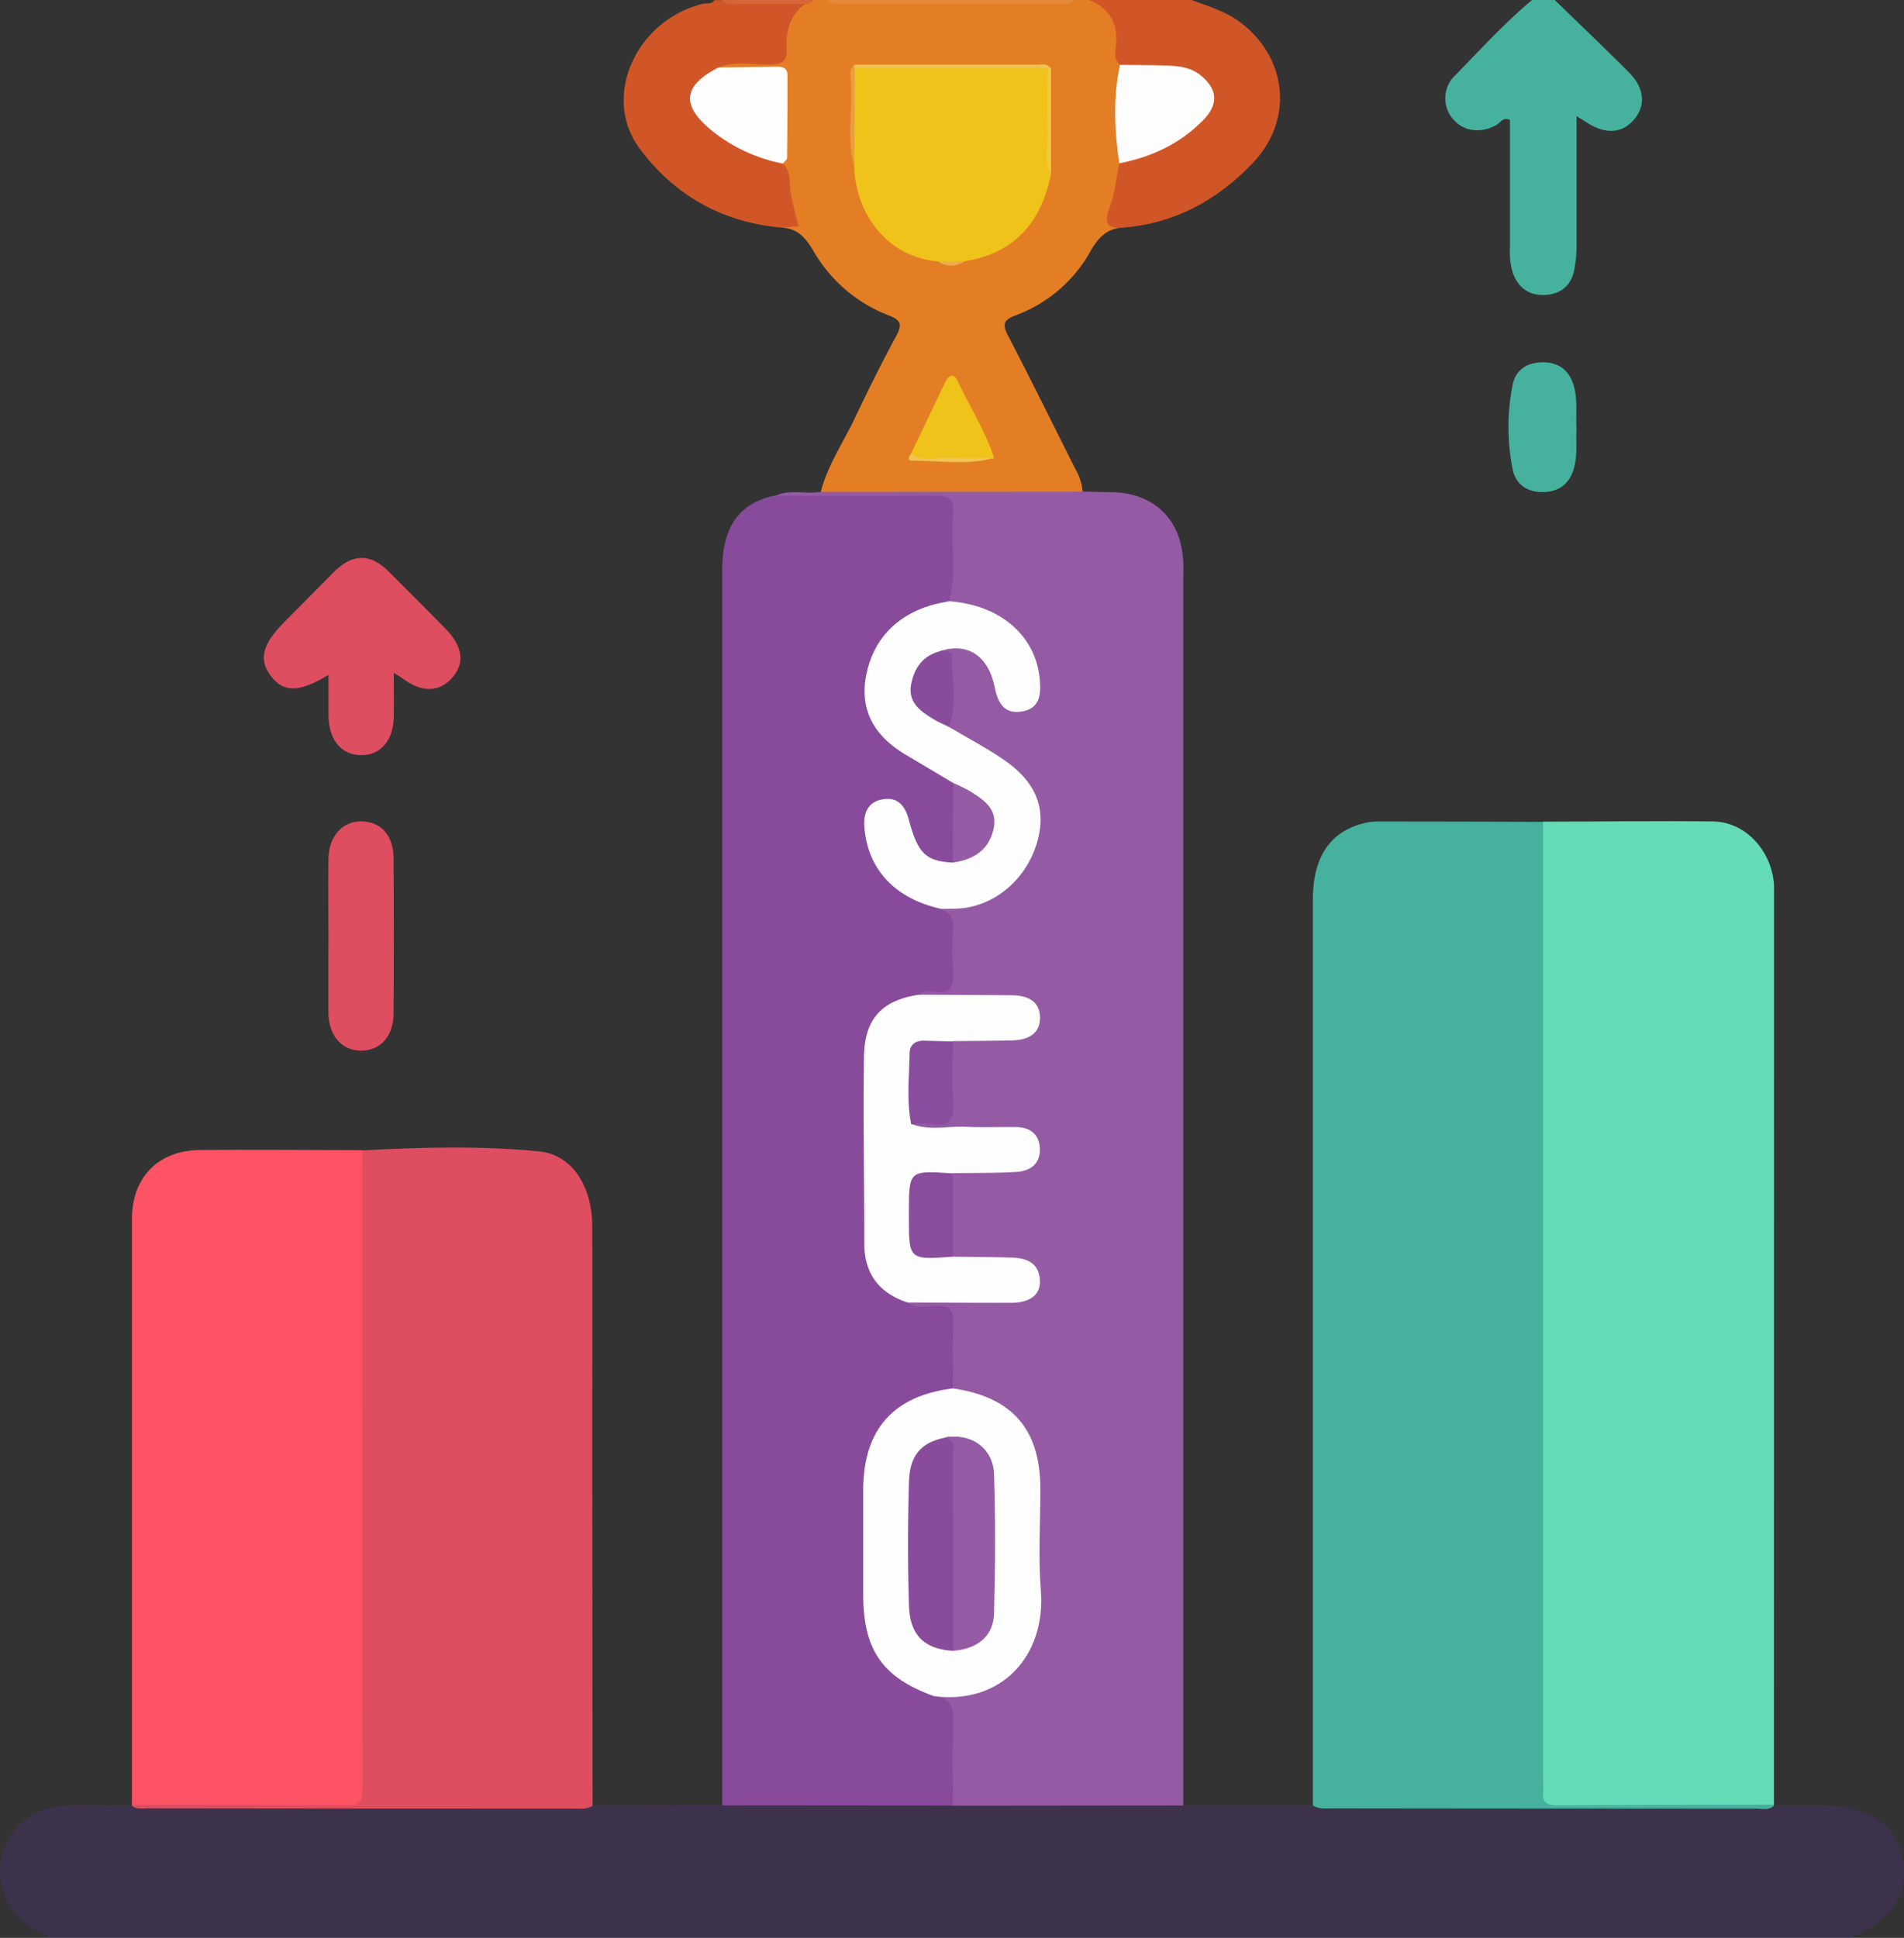<svg id="Layer_1" data-name="Layer 1" xmlns="http://www.w3.org/2000/svg" viewBox="0 0 502.98 511.79"><rect x="0" y="0" width="502.98" height="511.79" fill="#333333" stroke="none"/><defs><style>.cls-1{fill:#3d324c;}.cls-2{fill:#e47e25;}.cls-3{fill:#46b19c;}.cls-4{fill:#d15627;}.cls-5{fill:#e68939;}.cls-6{fill:#d66639;}.cls-7{fill:#945ba4;}.cls-8{fill:#884b9c;}.cls-9{fill:#de4d60;}.cls-10{fill:#fe5364;}.cls-11{fill:#65dcb8;}.cls-12{fill:#46b29d;}.cls-13{fill:#efc319;}.cls-14{fill:#fefdfd;}.cls-15{fill:#fefefe;}.cls-16{fill:#f0c055;}.cls-17{fill:#f1ca41;}.cls-18{fill:#ea9d42;}.cls-19{fill:#f1c453;}.cls-20{fill:#edac4c;}.cls-21{fill:#8a4d9d;}.cls-22{fill:#8a4d9e;}.cls-23{fill:#894c9d;}.cls-24{fill:#955ca5;}</style></defs><path class="cls-1" d="M1020.93,760.91l34.17,0c1.55-.85,3.24-.64,4.89-.65,37.15-.09,74.3.34,111.45.22a16.17,16.17,0,0,1,5.45.5l13.45,0c11.43,0,19,5.2,20.58,14,1.7,9.62-3.06,16.7-14,20.81H721.09c-.79-1.48-2.49-1.45-3.73-2.16-6.11-3.48-9.84-10.48-9-17.05,1-7.59,6-13.31,13.34-14.95,7-1.56,14.22-.26,21.33-.77a17.53,17.53,0,0,1,5.45-.46c37,.12,73.93-.32,110.9-.21,1.82,0,3.68-.26,5.39.67l34.25-.06c1.59-1.49,3.61-1.58,5.61-1.58,18.43,0,36.86-.2,55.29.1,18.45-.29,36.9-.1,55.35-.1C1017.32,759.32,1019.34,759.4,1020.93,760.91Z" transform="translate(-708.28 -284.1)"/><path class="cls-2" d="M1005.09,344.19c-4.38.16-6.73,2.67-8.83,6.42a37.49,37.49,0,0,1-19.72,16.79c-3.1,1.2-3.55,2.28-2,5.28,6.07,11.63,11.84,23.42,17.74,35.14a14.38,14.38,0,0,1,2,6.09c-1.62,1.86-3.87,1.7-6,1.73-19.37.2-38.73-.33-58.1-.22-1.8,0-3.7.13-5.07-1.45,1.83-7,5.92-13,9-19.43,3.48-7.36,7.11-14.67,11-21.84,1.63-3,1-4.12-2.06-5.31a39,39,0,0,1-19.77-16.83c-2-3.41-4.16-6.12-8.39-6.34,1-1.48,2.59-1.07,3.74-1.1-3.6-4.87-2.46-11.09-4.27-16.5.31-5.82.21-11.63.17-17.45,0-5.2-.42-5.42-5.8-5.61-3.45-.12-7,.68-10.31-1-.94-2.6,1.21-2.47,2.59-2.7a35.28,35.28,0,0,1,7.89-.18c3.82.25,5.71-1,6-5.17.22-3.75,1-7.6,5.15-9.43,1-.48,2.16-.24,3-1h4q32.49,1.27,65,0h4c6.38,1.69,8.13,3.88,8.35,10.69.07,2.29.23,4.58.4,6.86q-.63,12.35,0,24.68A39.66,39.66,0,0,1,1003,338C1002.07,340.78,1002.55,342.75,1005.09,344.19Z" transform="translate(-708.28 -284.1)"/><path class="cls-3" d="M1119,284.1c6.54,6.36,13.15,12.66,19.6,19.12,4.13,4.13,4.5,8.78,1.35,12.45s-7.5,4-12.48.79c-.65-.42-1.32-.82-2.71-1.69,0,11.85,0,22.93,0,34a32.58,32.58,0,0,1-.67,6.91c-.92,4.1-3.8,6.21-7.89,6.33s-6.91-2-8.3-5.89a18.51,18.51,0,0,1-.73-6.41q0-17,0-33.91c-1.83-.89-2.52.72-3.55,1.3-4,2.27-8.58,1.78-11.33-1.36a8.35,8.35,0,0,1,.46-11.79c6.6-6.78,13-13.77,20.27-19.87Z" transform="translate(-708.28 -284.1)"/><path class="cls-4" d="M1005.09,344.19c-4.17.39-5.33-.92-3.72-5.17,1.4-3.72,1.77-7.84,2.59-11.79,1.51-2.09,4-2.24,6.13-3,5.69-2.08,10.89-4.83,14.94-9.52,3.58-4.16,3-7.87-2-10.38-3.33-1.68-7-1.89-10.67-2-2.75-.07-5.68.78-8.19-1.12-1.73-1.38-1.27-3.36-1.09-5.06.61-5.83-1.69-9.82-7.07-12.07h27c4.61,1.7,9.31,3.08,13.3,6.2,12.29,9.6,13.59,25.84,2.76,37.05C1029.74,337,1018.65,343.11,1005.09,344.19Z" transform="translate(-708.28 -284.1)"/><path class="cls-4" d="M915.06,327.3c2.19,2,1.73,4.74,2.06,7.33a86.84,86.84,0,0,0,2.15,9.22l-4.41.37c-15.66-1.35-28.39-8.48-37.62-20.91-10.08-13.6-1-33.77,16.63-38.19,1.07-.26,2.39.19,3.16-1h2c5.35,1.16,10.78.17,16.16.52,1.93.13,3.94-.49,5.81.48-4,2.94-5.18,7.16-4.91,11.8.2,3.33-1.12,4.18-4.3,4.25-4.57.1-9.25-1.12-13.72.77-.22,1.51-1.55,2-2.52,2.9-4.25,3.73-4.33,7.44-.08,11.33a37.66,37.66,0,0,0,14,8.3C911.45,325.09,913.76,325.26,915.06,327.3Z" transform="translate(-708.28 -284.1)"/><path class="cls-5" d="M992,284.1c-1.14,1.39-2.72,1-4.16,1q-28.33,0-56.66,0c-1.44,0-3,.41-4.16-1Z" transform="translate(-708.28 -284.1)"/><path class="cls-6" d="M921,285.1c-5.78,0-11.56,0-17.34,0-1.58,0-3.35.58-4.63-1h24A2.11,2.11,0,0,1,921,285.1Z" transform="translate(-708.28 -284.1)"/><path class="cls-7" d="M925.16,414l69.16-.06c2.5,0,5,.13,7.49.15,11.34.11,18.68,7.27,19.05,18.64.06,1.67,0,3.33,0,5q0,161.61,0,323.21L960,761c-1.53-1.78-1.44-4-1.46-6.09,0-4.27-.21-8.55.05-12.8.23-3.86-.6-7.09-3.73-9.52,1.2-2.56,3.61-1.88,5.63-2,12.65-.73,21-9.33,21.11-21.94.08-11,.06-22,0-33-.07-11.8-5.87-19.37-17.25-22.68-1.74-.5-3.63-.69-4.89-2.24-1.78-4.79-.84-9.77-.87-14.65,0-3.84-1.11-5.9-5.32-5.72-2,.09-4.41.39-5.44-2.23,1.62-1.93,3.89-1.58,6-1.62,6.13-.09,12.26,0,18.39,0a26.56,26.56,0,0,0,4.46-.22c2.3-.41,4.21-1.41,4.27-4s-1.81-3.77-4-4.31c-3.42-.82-6.93-.36-10.39-.52-2.44-.1-5,.4-7-1.64a49.92,49.92,0,0,1-.09-21.42c1.87-2.24,4.5-1.71,6.93-1.83,3.47-.16,7,.31,10.42-.48,2.43-.55,4.5-1.75,4.21-4.65-.26-2.58-2.28-3.59-4.59-3.75-6.46-.44-12.93-.1-19.4-.2a23.15,23.15,0,0,1-5.46-.31c-1.19-.3-2.81-.35-2.43-2.36a4.42,4.42,0,0,1,3.21-1.15c6.35.25,6.13-1.47,6.3-7.32.13-4.42-.92-9,1-13.26,3.07-2.4,6.68-1.26,10.07-1.49,2.64-.19,5.33.24,7.91-.53,2-.62,3.64-1.8,3.53-4.2s-1.62-3.59-3.76-4c-3.77-.72-7.61-.14-11.4-.39-4.91-.33-9.94,1.05-14.71-1.08-.42-2.9,2-2.5,3.47-2.64,2.92-.3,4.07-1.75,3.9-4.53-.32-5.17,1.1-10.55-1.77-15.44.84-2.59,3.16-1.78,5-2.06,7.68-1.19,13.58-4.92,17.35-11.83,4.83-8.89,3.14-17.61-4.78-23.91a64.71,64.71,0,0,0-11.38-7.06c-1.86-.94-4.1-1.61-4.49-4.2.2-4.55.14-9.11.16-13.67a9.73,9.73,0,0,0-1.62-5.53c.07-3.66,2.86-2.68,4.67-2.38,5,.84,8.32,3.89,10.15,8.57.42,1.09.58,2.25.91,3.37.75,2.58,2,4.74,5.14,4.31,3.51-.49,3.8-3.25,3.72-6-.27-9.11-7.56-17.1-17.74-19.64-1.94-.49-4.53.1-5.4-2.67-.09-6.31.09-12.62,0-18.92-.08-6-.49-6.43-6.61-6.46-10.63-.06-21.25,0-31.87-.05-2.43,0-5,.44-7.05-1.58C916.87,413.21,921.11,414.69,925.16,414Z" transform="translate(-708.28 -284.1)"/><path class="cls-8" d="M955,732.06c4.71.46,5.31,3.37,5.11,7.49-.35,7.11-.11,14.26-.12,21.4l-60.91-.05q0-163.17,0-326.35c0-11.26,4.5-17.59,13.81-19.56,14.1,0,28.22.14,42.32,0,3.66,0,5.16.93,4.82,4.74-.71,7.71,1.13,15.55-1.06,23.2-1.39,2-3.73,2-5.72,2.7-13.48,4.7-19.55,20.42-11.74,31,3.63,4.93,9.34,7.36,14.45,10.44,2.12,1.27,4.62,2.1,5.21,5,.38,6.31.75,12.62-.21,18.91-1.27,2.61-3.44,2.28-5.51,1.45a11.89,11.89,0,0,1-7.41-7.53c-.45-1.42-.6-2.92-1.19-4.3-1-2.27-2.33-4.26-5.13-3.76-3,.54-3.91,2.82-3.7,5.59.67,8.94,5.4,15,13.36,18.82,1.9.91,4.26,1,5.59,2.95,2.08.94,3.29,2.22,3.09,4.85a72.06,72.06,0,0,0,0,11.38c.34,4.14-.7,6.38-5.34,5.64a4.07,4.07,0,0,0-3.74.78,3.35,3.35,0,0,1-1.92,1.51c-7.8,2.63-11.42,8.32-11.44,16.28,0,15.94-.82,31.88.48,47.82.5,6,2.69,10.5,7.91,13.49a4.35,4.35,0,0,1,2,2.18c2.21,1.69,4.82,1,7.16.81,4.09-.35,5.1,1.33,4.91,5.11-.27,5.59-.07,11.2-.08,16.81-.84,1.22-2.21,1.37-3.48,1.7-11.27,2.91-18,10.07-18.7,21.71a222.67,222.67,0,0,0,.28,36.79c.85,8.41,5.28,14.09,12.58,17.88C952.25,729.73,954.13,730.22,955,732.06Z" transform="translate(-708.28 -284.1)"/><path class="cls-9" d="M864.82,761c-1.5,1-3.2.76-4.84.76q-56.29,0-112.59-.08c-1.46,0-3,.4-4.31-.68l.06-.27c2.16-1.71,4.73-1.38,7.2-1.39,14.48,0,29,0,43.44,0,8.63,0,8.65,0,8.65-8.48q0-76.89,0-153.78c0-3.12-.59-6.38,1.55-9.16,15.6-.84,31.22-1.27,46.76.27,8.51.84,13.94,9,14,19.61.08,18.3,0,36.6,0,54.9Q864.8,711.8,864.82,761Z" transform="translate(-708.28 -284.1)"/><path class="cls-10" d="M804,587.86q0,84.06.07,168.11c0,3-.06,5-4.08,4.95-19-.23-37.91-.18-56.86-.23q0-77.31,0-154.63c0-11.07,7-18.15,18-18.24C775.41,587.7,789.71,587.84,804,587.86Z" transform="translate(-708.28 -284.1)"/><path class="cls-9" d="M795.05,462.35c-7.8,4.73-11.95,4.7-15.3.18-3.21-4.31-2.16-8.33,3.72-14.23,4.34-4.37,8.66-8.75,13-13.11,5-5,9.65-5,14.65,0s9.88,9.88,14.77,14.87c4.72,4.81,5.28,9.24,1.76,13.12s-8.07,3.85-13.26-.08c-.39-.29-.82-.5-2.09-1.28,0,4.25.07,8,0,11.66-.14,6.25-3.48,10.09-8.63,10.06s-8.46-3.94-8.61-10.17c0-1.83,0-3.66,0-5.49Z" transform="translate(-708.28 -284.1)"/><path class="cls-9" d="M795.05,531.28c0-6.81-.09-13.62,0-20.43.09-6,3.81-10,8.93-9.82s8.23,3.82,8.27,9.86q.13,20.43,0,40.86c0,5.93-3.41,9.72-8.33,9.84-5.16.12-8.78-3.79-8.88-9.88C795,544.9,795.05,538.09,795.05,531.28Z" transform="translate(-708.28 -284.1)"/><path class="cls-3" d="M1176.89,761c-1.42,1.3-3.16.76-4.77.76q-55.83,0-111.68-.07c-1.81,0-3.67.28-5.34-.76q0-119.62,0-239.26c0-10.94,4.34-17.66,12.93-20a15,15,0,0,1,3.92-.6q22,0,44,.09c2.34,2.7,1.63,6,1.63,9.09q.06,107.82,0,215.65,0,12.48,0,25c0,8.44,0,8.45,8.7,8.45,14.47,0,29,0,43.43,0,2.47,0,5-.3,7.19,1.39Z" transform="translate(-708.28 -284.1)"/><path class="cls-11" d="M1176.9,760.69c-19.15.06-38.3.09-57.45.21-2.54,0-3.74-.82-3.52-3.46.11-1.32,0-2.66,0-4l0-252.33c15,0,30-.26,44.95-.05,8.35.12,15.24,7.49,16,16.29.08,1,.05,2,.05,3Q1176.91,640.53,1176.9,760.69Z" transform="translate(-708.28 -284.1)"/><path class="cls-12" d="M1124.74,397.22c-.2,3.46.3,6.94-.62,10.38-1.09,4-3.71,6.26-7.78,6.45-4.3.21-7.66-1.81-8.48-6.09a57.43,57.43,0,0,1,0-22.17c.86-4.31,4.23-6.17,8.54-6,4.13.21,6.64,2.48,7.7,6.5C1125.08,389.94,1124.53,393.59,1124.74,397.22Z" transform="translate(-708.28 -284.1)"/><path class="cls-13" d="M985.93,330.05c-2.58,12.71-9.59,21-22.9,23.06a11.86,11.86,0,0,1-7,0c-12.36-.92-21.56-11.34-22.1-25A165.18,165.18,0,0,1,934,302c12.12-.82,24.25-.19,36.38-.34,4.82-.06,9.65-.22,14.47.13,1.48,5,.34,10.05.67,15.07C985.76,321.23,985,325.67,985.93,330.05Z" transform="translate(-708.28 -284.1)"/><path class="cls-14" d="M1004.15,301.23c4.14.06,8.29.06,12.44.19,3.16.11,6.27.45,8.9,2.6,4.48,3.66,4.74,7.63.67,11.78-6.14,6.27-13.68,9.78-22.2,11.43C1002.67,318.55,1002.28,309.88,1004.15,301.23Z" transform="translate(-708.28 -284.1)"/><path class="cls-15" d="M915.06,327.3a43.16,43.16,0,0,1-18.71-8.68c-8.22-6.7-7.7-11.86,1.72-16.7l14.83-.18c1.66,0,3.41-.17,3.4,2.36,0,7.25,0,14.5-.11,21.75C916.18,326.34,915.45,326.82,915.06,327.3Z" transform="translate(-708.28 -284.1)"/><path class="cls-13" d="M948.94,403.94c3-6.28,6-12.56,9-18.82.92-1.89,2.2-2.78,3.4-.22,3.15,6.74,7.27,13,9.55,20.17-6.86,1-13.76.23-20.64.41A1.19,1.19,0,0,1,948.94,403.94Z" transform="translate(-708.28 -284.1)"/><path class="cls-16" d="M985,302.12l-50.92,0c-.28-.21-.37-.42-.27-.62s.2-.31.3-.31q23.85,0,47.7,0c1.4,0,3-.55,4.11,1C985.59,302.57,985.29,302.58,985,302.12Z" transform="translate(-708.28 -284.1)"/><path class="cls-17" d="M985,302.12c.3,0,.61,0,.92,0q0,14,0,28c-2-3.73-.7-7.73-.87-11.6C984.81,313,985,307.56,985,302.12Z" transform="translate(-708.28 -284.1)"/><path class="cls-18" d="M934.08,301.15a7.23,7.23,0,0,0,0,.93q0,13-.1,26c-2.14-7.39-.39-14.93-.89-22.39C933,304.17,932.44,302.37,934.08,301.15Z" transform="translate(-708.28 -284.1)"/><path class="cls-19" d="M948.94,403.94c3.31,2.35,7,.77,10.56,1,3.79.29,7.62.08,11.43.09-7.22,2-14.57.71-21.87.71C948,405.78,948.3,404.63,948.94,403.94Z" transform="translate(-708.28 -284.1)"/><path class="cls-20" d="M956.05,353.1h7A5.91,5.91,0,0,1,956.05,353.1Z" transform="translate(-708.28 -284.1)"/><path class="cls-15" d="M955,732.06c-13.53-4.87-18.64-12.13-18.69-26.61q0-14,0-28c.08-15.86,8-24.72,23.69-26.67,15.66,2.27,23.07,10.74,23.11,26.45,0,9-.59,18,.13,26.89C984.61,721.34,972.9,734.38,955,732.06Z" transform="translate(-708.28 -284.1)"/><path class="cls-15" d="M948,628.09c-7.49-2.51-11.4-7.56-11.4-15.6,0-16.43-.33-32.86-.09-49.28.16-10.12,4.78-14.91,14.48-16.4,8.15.05,16.3.06,24.46.15,5,0,7.56,2.08,7.57,5.92s-2.6,5.93-7.56,6c-5.15.11-10.31.13-15.47.19a6.58,6.58,0,0,1-4.68,1.27c-4.35-.12-5.73,2.31-5.87,6.23-.17,4.79.54,9.6-.43,14.36,4.77,1.87,9.73.53,14.59.77,4.3.21,8.62,0,12.93.07,3.64,0,6.16,1.65,6.43,5.43.29,4.12-2.37,6.16-6.07,6.4-5.61.35-11.26.25-16.89.34-1.79,1.6-4,1.47-6.16,1.42-3.24-.08-4.54,1.44-4.37,4.56.07,1.49,0,3,0,4.5,0,8.46,0,8.46,8.37,10.34A5,5,0,0,1,960,616c5.15.07,10.3.08,15.44.23,4,.12,7.35,1.32,7.55,6.1.15,3.71-2.58,5.83-7.59,5.85C966.27,628.21,957.14,628.12,948,628.09Z" transform="translate(-708.28 -284.1)"/><path class="cls-15" d="M957,524.16c-12.3-2.68-19.57-10.48-20.39-21.75-.28-3.88,1.16-6.68,5.08-7.25,3.69-.54,5.66,1.67,6.61,5.24,2.44,9.17,4.56,11.15,11.7,11.51,1.36-1.28,3.19-1.72,4.74-2.67,6.13-3.76,6.44-9.73.75-14.08-1.83-1.4-4.06-2.29-5.41-4.28q-6.41-3.81-12.81-7.62c-7.94-4.75-12-11.59-10.16-20.89s7.79-15.57,17-18.38c1.58-.49,3.24-.73,4.86-1.09,13.59.94,23.07,9.16,24,20.81.33,4-.07,7.61-4.88,8.32s-6.27-2.63-7.07-6.56c-1.65-8.1-7.1-11.72-14.13-9.48-.89,1.72-2.81,2.28-4,3.64-3.95,4.4-3.39,9.42,1.5,12.7,1.64,1.1,3.61,1.78,4.53,3.74,4.71,2.78,9.57,5.33,14.1,8.38,9,6,11.82,13.2,9.24,22.09-2.85,9.84-11.26,16.93-20.78,17.51C960,524.14,958.49,524.12,957,524.16Z" transform="translate(-708.28 -284.1)"/><path class="cls-21" d="M960,616c-11.62.84-11.62.84-11.62-10.59v-1c0-11.22,0-11.22,11.61-10.41Q960,605,960,616Z" transform="translate(-708.28 -284.1)"/><path class="cls-22" d="M949,581c-1.3-6.2-.52-12.45-.44-18.68,0-2.36,1.61-3.46,4-3.37s4.95.13,7.42.19c0,5.48-.29,11,.11,16.43.34,4.53-1.3,6-5.62,5.45A38.39,38.39,0,0,0,949,581Z" transform="translate(-708.28 -284.1)"/><path class="cls-23" d="M958.92,476.07c-1.46-.73-3-1.36-4.35-2.22-3.31-2.05-6.45-4.35-5.61-8.94s3.24-7.79,8-8.92c1.1.16,2.85,0,2.83,1.32C959.66,463.56,961.27,469.92,958.92,476.07Z" transform="translate(-708.28 -284.1)"/><path class="cls-24" d="M960.07,490.88a45.18,45.18,0,0,1,4.42,2.16c3.71,2.34,7.5,4.72,6.23,10.12-1.2,5.07-4.74,7.92-10.73,8.75Z" transform="translate(-708.28 -284.1)"/><path class="cls-23" d="M960.08,720.09c-7.48-.44-11.41-4-11.67-11.83-.35-11-.33-21.93,0-32.88.21-7,3.27-10.28,9.35-11.55,2.68-1,3.13,1,3.54,2.82a29,29,0,0,1,.33,6.45q0,19.68,0,39.35C961.62,715.09,961.86,717.8,960.08,720.09Z" transform="translate(-708.28 -284.1)"/><path class="cls-7" d="M960.08,720.09c0-17,0-34-.11-51.07,0-1.92,1-4.54-2.2-5.19,6.75-1.49,12.86,2.56,13.1,9.59.41,12.23.34,24.49,0,36.72C970.74,716.19,966.59,719.56,960.08,720.09Z" transform="translate(-708.28 -284.1)"/></svg>